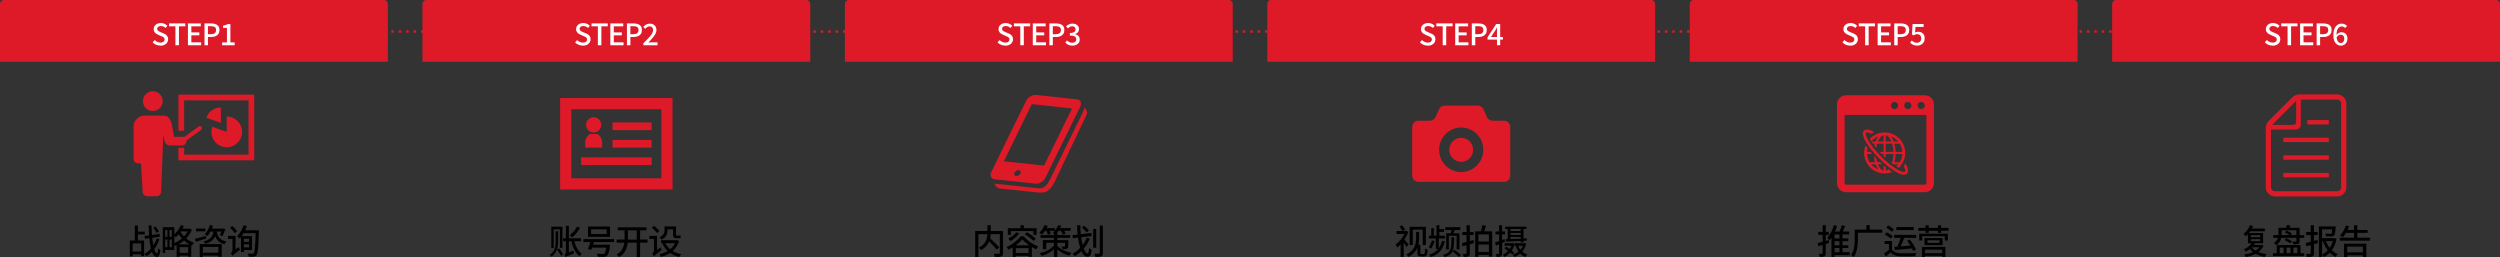 <?xml version="1.0" encoding="UTF-8"?>
<svg id="_レイヤー_2" data-name="レイヤー_2" xmlns="http://www.w3.org/2000/svg" viewBox="0 0 1012.94 104.19">
  <rect x="0" y="0" width="1012.94" height="104.19" fill="#333333" stroke="none"/>
  <defs>
    <style>
      .cls-1 {
        stroke-dasharray: 1 2;
      }

      .cls-1, .cls-2 {
        fill: none;
        stroke: #de1a28;
        stroke-miterlimit: 10;
        stroke-width: .95px;
      }

      .cls-3 {
        fill: #de1a28;
      }

      .cls-4 {
        fill: #fff;
      }
    </style>
  </defs>
  <g id="_レイヤー_1-2" data-name="レイヤー_1">
    <g>
      <g>
        <line class="cls-2" x1="126.08" y1="12.78" x2="126.58" y2="12.78"/>
        <line class="cls-1" x1="128.57" y1="12.78" x2="906.95" y2="12.78"/>
        <line class="cls-2" x1="907.95" y1="12.78" x2="908.45" y2="12.78"/>
      </g>
      <path class="cls-3" d="M1.57,0h154.01c.87,0,1.57.7,1.57,1.57v23.43H0V1.57C0,.7.7,0,1.57,0Z"/>
      <path class="cls-3" d="M172.73,0h154.01c.87,0,1.57.7,1.57,1.57v23.43h-157.14V1.57c0-.87.7-1.57,1.57-1.57Z"/>
      <path class="cls-3" d="M343.89,0h154.01c.87,0,1.57.7,1.57,1.57v23.43h-157.14V1.57c0-.87.7-1.57,1.57-1.57Z"/>
      <path class="cls-3" d="M515.04,0h154.01c.87,0,1.57.7,1.57,1.57v23.43h-157.14V1.57c0-.87.7-1.57,1.57-1.57Z"/>
      <path class="cls-3" d="M686.2,0h154.01c.87,0,1.57.7,1.57,1.57v23.43h-157.14V1.57c0-.87.7-1.57,1.57-1.57Z"/>
      <path class="cls-3" d="M857.36,0h154.01c.87,0,1.57.7,1.57,1.57v23.43h-157.14V1.57c0-.87.7-1.57,1.57-1.57Z"/>
      <g>
        <path d="M226.14,97.72c0,2.07-.31,4.72-2.73,6.29-.14-.22-.45-.59-.69-.77,2.23-1.32,2.41-3.77,2.41-5.52v-4.02h1.01v4.02ZM224.35,100.49h-.99v-8.63h4.52v8.57h-1.02v-7.52h-2.51v7.58ZM226.45,100.63c.62.74,1.39,1.74,1.74,2.37l-.84.67c-.32-.66-1.05-1.71-1.69-2.47l.8-.57ZM232.7,97.73c.55,2.16,1.57,4.08,3.01,5.07-.28.21-.69.69-.87,1.01-1.67-1.23-2.73-3.49-3.33-6.08h-1.01v4.48l1.89-.67c0,.36.06.88.11,1.16-2.66,1.06-3.1,1.26-3.35,1.47-.08-.29-.31-.8-.5-1.04.27-.14.64-.41.64-.98v-4.43h-1.11v-1.19h1.11v-5.01h1.2v5.01h4.92v1.19h-2.72ZM235.01,92.21c-.76,1.54-2.02,3.05-3.21,4.01-.2-.24-.66-.74-.94-.95,1.16-.83,2.28-2.1,2.94-3.43l1.2.38Z"/>
        <path d="M240.67,98.1c-.11.35-.22.7-.35,1.05h6.88s-.03.39-.07.57c-.32,2.37-.66,3.46-1.18,3.92-.36.32-.76.42-1.33.45-.49.03-1.41.01-2.38-.03-.01-.38-.2-.9-.46-1.25.97.08,1.99.1,2.38.1.32,0,.5-.01.69-.13.32-.25.59-.99.81-2.45h-5.76c-.11.31-.22.6-.32.85l-1.42-.21c.34-.76.73-1.86,1.06-2.89h-2.86v-1.18h12.48v1.18h-8.18ZM247.17,95.98h-8.94v-4.2h8.94v4.2ZM245.83,92.93h-6.32v1.92h6.32v-1.92Z"/>
        <path d="M262.35,98.32h-3v5.8h-1.36v-5.8h-3.67c-.21,2.14-.95,4.27-3.45,5.84-.22-.29-.73-.76-1.05-.97,2.2-1.34,2.93-3.11,3.15-4.88h-3.14v-1.25h3.24v-3.73h-2.76v-1.23h11.6v1.23h-2.56v3.73h3v1.25ZM257.99,97.07v-3.73h-3.59v3.73h3.59Z"/>
        <path d="M267.62,100.18c.11.34.32.83.48,1.08-2.51,1.98-2.91,2.31-3.14,2.61-.13-.31-.45-.85-.69-1.09.28-.21.7-.67.7-1.3v-4.66h-1.82v-1.25h3.07v5.7l1.4-1.08ZM266.28,94.47c-.42-.6-1.37-1.54-2.13-2.2l.84-.8c.76.62,1.72,1.51,2.17,2.09l-.88.91ZM275.15,97.63c-.53,1.72-1.43,3.05-2.56,4.06.98.6,2.12,1.04,3.4,1.29-.28.27-.63.8-.8,1.16-1.41-.35-2.63-.9-3.67-1.64-1.12.74-2.4,1.25-3.77,1.6-.1-.35-.38-.85-.62-1.13,1.22-.25,2.38-.66,3.38-1.27-.88-.83-1.6-1.85-2.14-3.03l.36-.13h-.84v-1.22h6.23l.21-.04.81.35ZM270.47,93.29c0,1.34-.42,2.87-2.42,3.8-.15-.25-.6-.77-.85-.95,1.79-.8,2.07-1.89,2.07-2.89v-1.51h4.65v3.15c0,.39.03.53.24.53h.85c.2,0,.52-.03.69-.08.03.34.07.8.11,1.09-.18.07-.49.08-.78.08h-.98c-1.12,0-1.36-.46-1.36-1.67v-1.91h-2.21v.35ZM269.57,98.54c.48.94,1.15,1.75,1.99,2.44.8-.66,1.46-1.46,1.93-2.44h-3.92Z"/>
      </g>
      <g>
        <path d="M58.4,97.47v6.32h-1.2v-.73h-3.46v.8h-1.15v-6.39h2.03v-6.09h1.25v2.45h2.79v1.15h-2.79v2.49h2.54ZM57.2,101.88v-3.25h-3.46v3.25h3.46ZM64.57,97c-.46,1.39-1.19,2.77-2.09,3.98.31,1.01.66,1.61,1.08,1.64.27,0,.45-.7.53-2,.22.25.73.59.94.71-.32,2.23-.9,2.8-1.46,2.79-.87-.04-1.53-.78-2.02-2.06-.67.71-1.42,1.32-2.2,1.78-.21-.31-.6-.69-.95-.92,1.02-.49,1.95-1.25,2.75-2.17-.29-1.16-.5-2.61-.66-4.23l-1.76.25-.18-1.13,1.86-.27c-.1-1.26-.17-2.59-.21-4.02h1.2c.03,1.34.1,2.65.17,3.87l3.05-.45.17,1.12-3.12.45c.13,1.18.28,2.24.45,3.15.62-.95,1.13-1.98,1.47-3.03l.98.55ZM63.46,94.34c-.27-.56-.87-1.44-1.37-2.07l.9-.49c.52.62,1.15,1.44,1.41,1.98l-.94.59Z"/>
        <path d="M77.72,93.04c-.52,1.37-1.32,2.56-2.28,3.57.9.74,1.98,1.39,3.18,1.79-.27.24-.66.76-.84,1.09l-.29-.13v4.66h-1.26v-.43h-3.43v.45h-1.23v-4.64c-.17.08-.35.17-.52.24-.1-.18-.25-.41-.41-.6v2.23h-3.71v1.21h-.98v-10.42h4.69v2.83c1.09-.92,2.06-2.27,2.62-3.68l1.22.35c-.15.38-.34.76-.53,1.12h2.72l.22-.06.84.42ZM66.93,93.19v2.77h.91v-2.77h-.91ZM66.93,100.16h.91v-3.1h-.91v3.1ZM69.61,93.19h-.94v2.77h.94v-2.77ZM69.61,100.16v-3.1h-.94v3.1h.94ZM70.64,98.49c1.08-.45,2.14-1.09,3.08-1.89-.5-.56-.94-1.15-1.29-1.71-.38.46-.8.87-1.2,1.22-.13-.15-.36-.38-.59-.59v2.97ZM76.72,98.99c-.78-.43-1.51-.97-2.14-1.54-.69.59-1.43,1.11-2.2,1.54h4.34ZM76.23,102.45v-2.31h-3.43v2.31h3.43ZM73.28,93.77l-.13.18c.35.6.83,1.25,1.4,1.83.59-.62,1.09-1.29,1.47-2.02h-2.75Z"/>
        <path d="M83.56,96.61c-1.44.48-2.97.99-4.17,1.37l-.45-1.2c1.11-.27,2.82-.73,4.48-1.18l.14,1.01ZM83.21,93.74h-3.8v-1.15h3.8v1.15ZM80.9,98.88h8.94v5.18h-1.34v-.49h-6.3v.55h-1.29v-5.24ZM82.19,100.04v2.37h6.3v-2.37h-6.3ZM87.76,93.81c.45,2.21,1.51,3.57,3.95,4.02-.25.25-.59.77-.71,1.13-2.03-.5-3.15-1.57-3.8-3.25-.59,1.39-1.72,2.41-4.01,3.05-.13-.29-.42-.73-.67-.95,2.87-.71,3.63-2.06,3.94-4.01h-1.15c-.39.71-.83,1.34-1.27,1.83-.25-.2-.81-.55-1.12-.69.95-.9,1.72-2.3,2.12-3.77l1.26.27c-.13.41-.27.8-.42,1.19h4.31l.21-.04.9.25c-.32.98-.76,2.12-1.13,2.82l-1.06-.32c.2-.41.41-.97.6-1.54h-1.93Z"/>
        <path d="M96.76,100.09c.1.35.31.85.45,1.09-2.44,1.88-2.83,2.21-3.05,2.51-.11-.31-.43-.85-.66-1.11.28-.2.69-.63.69-1.27v-4.5h-1.82v-1.25h3.08v5.49l1.32-.97ZM95.12,94.48c-.38-.6-1.23-1.54-1.9-2.21l.88-.73c.69.63,1.57,1.5,1.98,2.09l-.95.85ZM104.89,93.29s0,.46-.01.64c-.2,6.47-.38,8.71-.92,9.4-.32.46-.66.6-1.16.67-.46.06-1.23.04-1.99.01-.03-.36-.2-.9-.41-1.26.81.07,1.51.07,1.85.07.25,0,.41-.06.56-.24.41-.48.62-2.62.78-8.12h-4.88c-.25.43-.52.85-.78,1.22h4.16v5.62h-3.26v.81h-1.18v-6.08c-.17.22-.34.41-.49.59-.25-.24-.8-.67-1.12-.87,1.13-1.06,2.12-2.79,2.68-4.5l1.33.34c-.2.59-.43,1.15-.71,1.7h5.56ZM98.82,96.74v1.25h2.12v-1.25h-2.12ZM100.93,100.25v-1.25h-2.12v1.25h2.12Z"/>
      </g>
      <g>
        <path d="M569.91,100.06c-.25-.43-.73-1.11-1.16-1.7v5.74h-1.25v-5.07c-.46.5-.97.94-1.44,1.29-.1-.36-.36-1.05-.55-1.32,1.36-.91,2.72-2.52,3.52-4.22h-3.18v-1.18h2.4c-.25-.5-.76-1.25-1.21-1.75l.99-.57c.52.52,1.05,1.23,1.3,1.74l-.95.59h1.26l.25-.06.69.46c-.36,1.08-.91,2.12-1.54,3.07.53.57,1.44,1.64,1.69,1.93l-.83,1.04ZM576.86,102.94c.42,0,.5-.39.55-2.3.31.24.73.41,1.04.49-.14,2.17-.31,2.77-1.6,2.77h-1.13c-1.02,0-1.43-.29-1.43-1.32v-2.21c-.62,1.4-1.71,2.73-3.6,3.74-.15-.27-.59-.77-.84-.97,3.52-1.82,3.91-4.51,3.91-6.67v-2.51h1.25v2.54c0,.8-.07,1.71-.31,2.62h.8v3.32c0,.38.11.49.45.49h.92ZM572.42,99.27h-1.26v-7.37h6.57v7.37h-1.3v-6.23h-4.01v6.23Z"/>
        <path d="M581.24,97.65c-.31,1.13-.83,2.34-1.4,3.1-.21-.17-.67-.46-.94-.6.56-.7.99-1.72,1.26-2.73l1.08.24ZM585.4,97.82c-.77,3.32-2.48,5.25-5.72,6.35-.11-.32-.39-.76-.66-1.01,1.65-.48,2.87-1.23,3.74-2.31h-1.01v-4.22h-2.8v-1.15h.97v-3.01h1.04v3.01h1.09v-4.24h1.15v1.64h1.92v1.06h-1.92v1.54h2.24v1.15h-2.49v3.98c.6-.83,1.04-1.82,1.32-3.03l1.13.24ZM589.17,96.14c-.03,5.08-.27,7.02-3.89,8.04-.1-.28-.39-.71-.6-.92,3.29-.87,3.4-2.38,3.42-7.12h1.08ZM587.7,94.54c.17-.41.35-.91.49-1.36h-2.58v-1.13h6.07v1.13h-2.27c-.18.46-.36.95-.52,1.36h2.44v6.5h-1.15v-5.52h-3.14v5.56h-1.09v-6.54h1.75ZM589.24,101.16c.9.64,2.1,1.57,2.69,2.17l-.77.81c-.56-.62-1.72-1.58-2.65-2.27l.73-.71Z"/>
        <path d="M597.2,98.49c-.56.17-1.11.32-1.65.48v3.66c0,.67-.14,1.02-.55,1.23s-.99.25-1.95.24c-.04-.32-.21-.87-.38-1.22.56.01,1.12.01,1.29,0,.18,0,.25-.06.25-.25v-3.26c-.56.14-1.09.29-1.6.43l-.29-1.33c.53-.13,1.19-.28,1.89-.46v-2.76h-1.71v-1.26h1.71v-2.73h1.33v2.73h1.51v1.26h-1.51v2.4l1.48-.39.17,1.25ZM604.61,93.73v10.23h-1.34v-.63h-4.26v.73h-1.3v-10.32h2.33c.22-.77.45-1.72.55-2.45l1.53.17c-.24.77-.5,1.6-.74,2.28h3.25ZM599.01,94.96v2.91h4.26v-2.91h-4.26ZM603.27,102.09v-3h-4.26v3h4.26Z"/>
        <path d="M608.62,98.43v4.22c0,.63-.13.99-.49,1.18-.36.22-.9.27-1.74.27-.01-.32-.17-.87-.34-1.22.5.03.99.01,1.13.01.17-.01.22-.06.22-.24v-3.68l-1.29.55-.36-1.29c.46-.14,1.02-.32,1.65-.53v-2.72h-1.47v-1.2h1.47v-2.52h1.2v2.52h1.19v1.2h-1.19v2.28l.99-.34.2.99-1.19.52ZM612.83,103.15c-.24-.24-.56-.52-.94-.81-.67.76-1.47,1.36-2.3,1.76-.14-.27-.45-.7-.66-.91.74-.34,1.47-.85,2.09-1.53-.49-.38-.99-.73-1.46-1.04l.7-.69c.43.28.91.62,1.4.94.28-.39.53-.84.71-1.3h-2.75v-1.04h3.32l.11-.03.7.27c-.28,1.04-.71,1.96-1.26,2.75.42.32.78.62,1.05.87l-.73.76ZM610.86,92.79h-1.02v-.95h8.63v.95h-1.16v3.85l1.32-.06-.03.92-1.29.07v.62h-1.16v-.56c-2.23.13-4.38.22-5.98.29l-.14-1.01.84-.03v-4.1ZM616.15,92.79h-4.12v.81h4.12v-.81ZM616.15,94.37h-4.12v.83h4.12v-.83ZM612.03,96.85c1.23-.04,2.68-.1,4.12-.15v-.71h-4.12v.87ZM618.41,98.74c-.34,1.27-.91,2.35-1.67,3.21.59.52,1.27.91,2.09,1.18-.25.22-.6.69-.77,1.01-.83-.32-1.53-.8-2.12-1.4-.71.6-1.51,1.06-2.37,1.39-.13-.27-.39-.71-.6-.92.81-.28,1.61-.7,2.3-1.26-.48-.69-.85-1.48-1.15-2.37h-.34v-1.04h3.8l.18-.04.64.25ZM615.12,99.57c.22.59.55,1.13.92,1.64.42-.49.78-1.04,1.04-1.64h-1.96Z"/>
      </g>
      <g>
        <path d="M406.39,102.51c0,.77-.18,1.16-.7,1.37-.52.22-1.39.24-2.62.24-.06-.36-.27-.97-.45-1.32.91.04,1.86.04,2.13.03.27-.01.35-.08.35-.34v-7.63h-3.7c-.03.55-.1,1.12-.22,1.72,1.29,1.16,2.9,2.7,3.71,3.7l-1.06.85c-.64-.85-1.89-2.17-3.05-3.29-.55,1.27-1.53,2.51-3.25,3.52-.17-.28-.62-.74-.92-.98,2.91-1.54,3.39-3.73,3.46-5.52h-3.64v9.27h-1.3v-10.53h4.96v-2.35h1.34v2.35h4.97v8.91Z"/>
        <path d="M414.8,95.74c1.47,1.81,3.75,3.35,5.88,4.12-.31.34-.6.81-.81,1.19-.57-.27-1.19-.59-1.79-.95v3.96h-1.32v-.39h-5.17v.43h-1.26v-3.87c-.56.34-1.16.66-1.75.94-.15-.31-.48-.81-.74-1.09,2.33-.98,4.58-2.8,5.65-4.34h1.32ZM409.61,95.17h-1.27v-2.72h5.14v-1.2h1.33v1.2h5.21v2.72h-1.32v-1.54h-9.09v1.54ZM413.01,94.55c-.9,1.22-2.3,2.4-3.57,3.14-.18-.28-.64-.8-.91-1.04,1.22-.59,2.49-1.54,3.24-2.52l1.25.42ZM416.99,99.4c-1.11-.77-2.12-1.62-2.79-2.44-.6.78-1.53,1.65-2.62,2.44h5.41ZM416.76,102.52v-1.98h-5.17v1.98h5.17ZM416.13,94.12c1.22.73,2.8,1.82,3.57,2.61l-.97.88c-.73-.78-2.27-1.95-3.53-2.73l.92-.76Z"/>
        <path d="M428.41,99.67c1.13,1.15,3.28,2.33,5.73,2.8-.27.28-.64.81-.83,1.15-1.99-.5-3.73-1.54-4.9-2.58v3.05h-1.39v-3.1c-1.33,1.23-3.12,2.19-4.96,2.69-.17-.32-.55-.83-.81-1.09,2.3-.5,4.55-1.65,5.77-3.1v-1.11h-3.11v2.58h-1.37v-3.68h4.48v-.91h-5.42v-1.13h5.42v-.67c-.17-.1-.34-.21-.45-.28.27-.22.53-.48.8-.77h-2.16c.25.42.46.84.57,1.16l-1.16.42c-.13-.41-.41-1.06-.71-1.58h-.49c-.41.57-.83,1.12-1.25,1.53-.24-.22-.77-.56-1.08-.73.88-.77,1.69-1.95,2.16-3.12l1.25.32c-.13.31-.27.6-.42.9h3.33v1.04c.55-.66,1.02-1.44,1.29-2.26l1.27.29c-.1.32-.24.62-.39.92h4.22v1.11h-2.61c.24.41.48.83.59,1.15l-1.16.38c-.14-.41-.45-1.01-.77-1.53h-.91c-.21.32-.43.62-.67.9h.14v.83h5.2v1.13h-5.2v.91h4.44v2.46c0,.59-.13.85-.53,1.02-.43.17-1.02.18-1.79.18-.08-.34-.29-.74-.45-1.04.52.03,1.08.03,1.22.01.17,0,.22-.04.22-.18v-1.36h-3.11v1.27Z"/>
        <path d="M438.08,96.11c.14,1.18.36,2.23.62,3.15.66-.88,1.22-1.86,1.65-2.93l1.22.38c-.63,1.47-1.44,2.83-2.44,3.98.48,1.27,1.04,2.04,1.55,2.04.32,0,.48-.63.56-2.26.28.29.76.57,1.08.7-.21,2.25-.66,2.86-1.74,2.86-.98,0-1.78-.87-2.44-2.28-.81.8-1.71,1.48-2.66,2.06-.17-.27-.63-.77-.9-1.02,1.13-.6,2.17-1.39,3.08-2.34-.39-1.19-.69-2.63-.9-4.19l-2.07.24-.14-1.23,2.07-.24c-.13-1.22-.2-2.49-.21-3.77h1.33c-.01,1.26.06,2.47.17,3.61l4.27-.48.13,1.23-4.24.48ZM440.28,94.15c-.39-.55-1.25-1.4-1.96-1.98l.88-.7c.71.55,1.58,1.33,2,1.88l-.92.8ZM444.18,100.38h-1.25v-7.63h1.25v7.63ZM446.85,91.39v11.12c0,.77-.17,1.13-.63,1.34-.48.21-1.22.25-2.41.25-.06-.35-.27-.92-.43-1.29.83.03,1.64.03,1.86.01.25,0,.35-.07.35-.32v-11.12h1.26Z"/>
      </g>
      <g>
        <path d="M917.16,99.58c-.49,1.02-1.22,1.86-2.11,2.52.99.42,2.14.73,3.35.9-.27.27-.62.78-.8,1.12-1.34-.25-2.59-.7-3.67-1.3-1.21.64-2.61,1.06-4.05,1.33-.11-.29-.38-.77-.59-1.02,1.26-.2,2.49-.53,3.57-1.02-.48-.38-.9-.78-1.26-1.22-.5.41-1.04.76-1.57,1.04-.18-.24-.64-.69-.91-.88,1.25-.57,2.45-1.46,3.19-2.49h-1.5v-3.64c-.27.31-.55.57-.83.83-.21-.24-.69-.73-.99-.92,1.11-.85,2.09-2.19,2.63-3.6l1.26.36c-.14.34-.31.67-.48,1.01h5.25v1.11h-5.93c-.17.25-.34.49-.52.73h5.76v4.13h-3.26c-.14.24-.31.48-.48.7h2.9l.21-.06.81.39ZM912.01,96.07h3.74v-.78h-3.74v.78ZM912.01,97.69h3.74v-.8h-3.74v.8ZM912.36,100.23c.39.48.92.91,1.55,1.29.59-.38,1.11-.81,1.5-1.33h-3.03l-.03.04Z"/>
        <path d="M932.1,102.58h1.48v1.13h-12.63v-1.13h1.53v-3.29h9.62v3.29ZM933.6,95.25v1.13h-1.85v1.32c0,.59-.13.91-.56,1.08-.43.2-1.08.2-2.03.2-.06-.31-.22-.78-.39-1.08.62.01,1.26.01,1.43,0,.2,0,.25-.06.25-.21v-1.3h-6.16c-.24,1.11-.8,2.2-2.03,2.97-.18-.25-.67-.73-.94-.9.92-.6,1.41-1.33,1.64-2.07h-1.93v-1.13h2.14c.01-.2.01-.38.01-.55v-2.42h3.04c.17-.38.35-.84.43-1.16l1.41.25c-.15.32-.29.63-.43.91h4.12v2.97h1.85ZM923.7,102.58h1.57v-2.25h-1.57v2.25ZM930.45,95.25v-1.95h-6v1.43c0,.15,0,.34-.01.52h3.24c-.49-.36-1.25-.81-1.89-1.08l.63-.74c.76.28,1.71.8,2.19,1.22l-.46.6h2.31ZM926.29,96.47c.77.32,1.79.88,2.3,1.29l-.66.84c-.49-.42-1.48-1.02-2.28-1.37l.64-.76ZM926.46,100.32v2.25h1.58v-2.25h-1.58ZM929.23,100.32v2.25h1.6v-2.25h-1.6Z"/>
        <path d="M939.18,98.47l-1.6.45v3.66c0,.73-.17,1.09-.62,1.29-.45.21-1.13.24-2.26.24-.06-.34-.21-.9-.41-1.25.73.03,1.44.03,1.64.01.24,0,.31-.07.31-.31v-3.25c-.63.18-1.22.34-1.75.48l-.31-1.33c.57-.14,1.29-.32,2.06-.5v-2.72h-1.86v-1.26h1.86v-2.72h1.33v2.72h1.47v1.26h-1.47v2.35c.48-.13.97-.24,1.43-.38l.17,1.26ZM946.72,96.74c-.32,1.75-.95,3.33-1.91,4.66.7.66,1.5,1.2,2.38,1.57-.31.25-.69.76-.9,1.12-.87-.43-1.64-.99-2.33-1.68-.67.69-1.43,1.27-2.31,1.74-.18-.29-.5-.66-.8-.91v.84h-1.29v-12.34h6.77s-.01.34-.03.5c-.07,1.96-.21,2.79-.52,3.11-.28.31-.64.39-1.12.43-.46.03-1.32.01-2.21-.03-.01-.32-.17-.78-.35-1.08.87.07,1.72.08,2,.08s.43-.01.56-.13c.15-.15.22-.63.29-1.7h-4.1v3.57h4.79l.24-.04.83.27ZM940.86,103.13c.88-.43,1.64-1.01,2.27-1.67-.84-1.09-1.5-2.37-1.99-3.77h-.28v5.44ZM942.39,97.69c.38.99.91,1.92,1.56,2.75.57-.83.98-1.75,1.26-2.75h-2.82Z"/>
        <path d="M960.28,96.29v1.22h-12.23v-1.22h5.74v-1.93h-3.25c-.41.67-.83,1.26-1.25,1.74-.28-.18-.87-.53-1.19-.7,1.01-.95,1.89-2.52,2.4-4.05l1.3.31c-.18.5-.39,1.02-.62,1.51h2.61v-1.9h1.37v1.9h4.15v1.19h-4.15v1.93h5.11ZM949.72,98.73h9.05v5.44h-1.36v-.71h-6.37v.74h-1.32v-5.46ZM951.04,99.93v2.31h6.37v-2.31h-6.37Z"/>
      </g>
      <g>
        <path d="M741.1,98.46c-.45.14-.91.28-1.36.42v3.7c0,.69-.14,1.05-.53,1.26-.41.21-1.01.25-1.93.25-.04-.34-.21-.9-.38-1.26.59.01,1.16.01,1.34.01s.25-.07.25-.27v-3.32l-1.75.5-.28-1.27c.56-.13,1.26-.31,2.03-.52v-2.8h-1.78v-1.2h1.78v-2.7h1.25v2.7h1.22v1.2h-1.22v2.47l1.21-.34.15,1.16ZM749.47,103.38h-6.14v.7h-1.26v-7.73c-.27.38-.55.73-.84,1.05-.17-.27-.6-.85-.85-1.12,1.18-1.2,2.13-3.08,2.68-5.06l1.25.32c-.22.77-.5,1.54-.84,2.28h1.88c.35-.8.7-1.79.9-2.55l1.37.29c-.31.76-.64,1.55-.98,2.26h2.59v1.16h-2.69v1.62h2.35v1.12h-2.35v1.65h2.35v1.11h-2.35v1.71h2.94v1.18ZM745.3,94.99h-1.98v1.62h1.98v-1.62ZM745.3,97.73h-1.98v1.65h1.98v-1.65ZM743.33,102.2h1.98v-1.71h-1.98v1.71Z"/>
        <path d="M762.63,94.31h-9.85v2.52c0,2.14-.22,5.31-1.7,7.34-.22-.25-.76-.71-1.05-.87,1.32-1.86,1.44-4.52,1.44-6.49v-3.77h4.75v-1.81h1.34v1.81h5.06v1.26Z"/>
        <path d="M766.61,101.14c.64.97,1.78,1.41,3.33,1.47,1.57.06,4.73.03,6.49-.1-.15.29-.35.9-.42,1.29-1.6.08-4.47.11-6.07.06-1.78-.08-3.01-.55-3.89-1.62-.62.57-1.27,1.13-1.99,1.74l-.66-1.3c.6-.39,1.3-.91,1.95-1.43v-2.4h-1.72v-1.2h2.98v3.5ZM766.01,96.67c-.48-.53-1.48-1.23-2.34-1.67l.85-.85c.84.41,1.88,1.06,2.38,1.6l-.9.92ZM766.43,93.92c-.43-.53-1.4-1.26-2.21-1.74l.87-.8c.81.42,1.79,1.11,2.28,1.65l-.94.88ZM768.78,99.9c.45-.99.95-2.38,1.29-3.53h-2.61v-1.2h8.91v1.2h-4.79c-.46,1.13-.99,2.42-1.5,3.45,1.23-.1,2.62-.21,3.99-.32-.42-.67-.9-1.37-1.37-1.96l1.05-.52c1.04,1.26,2.13,2.93,2.56,4.09l-1.15.59c-.11-.32-.27-.67-.46-1.06-2.52.25-5.13.49-6.96.66l-.2-1.3,1.23-.08ZM775.39,93.21h-7.03v-1.22h7.03v1.22Z"/>
        <path d="M789.51,92.33v1.18h-3.01v.84h-1.29v-.84h-3.73v.84h-1.29v-.84h-2.91v-1.18h2.91v-1.06h1.29v1.06h3.73v-1.06h1.29v1.06h3.01ZM777.63,94.69h11.6v2.77h-1.25v-1.75h-9.16v1.75h-1.19v-2.77ZM778.72,100.04h9.52v4.06h-1.3v-.45h-6.99v.48h-1.23v-4.09ZM787.1,96.46v2.86h-7.34v-2.86h7.34ZM779.95,101.16v1.43h6.99v-1.43h-6.99ZM785.82,97.35h-4.85v1.06h4.85v-1.06Z"/>
      </g>
      <g>
        <path class="cls-4" d="M236.15,18.49c-.61,0-1.18-.12-1.72-.35s-1.01-.55-1.42-.96l.82-.96c.32.31.69.56,1.1.76.41.19.83.29,1.27.29.53,0,.93-.12,1.22-.35.28-.23.43-.53.43-.9,0-.27-.06-.49-.18-.65s-.29-.3-.5-.41c-.21-.11-.45-.23-.73-.35l-1.22-.53c-.29-.12-.57-.28-.85-.47-.28-.2-.5-.44-.68-.74-.18-.3-.27-.67-.27-1.1,0-.46.12-.88.37-1.25.25-.37.59-.66,1.03-.87.44-.21.94-.32,1.5-.32.52,0,1.01.1,1.48.3.46.2.86.47,1.19.82l-.71.89c-.28-.25-.58-.44-.89-.58-.32-.14-.67-.21-1.06-.21-.46,0-.82.1-1.08.31-.26.2-.4.48-.4.82,0,.26.07.47.2.63s.31.3.53.41c.22.11.45.21.68.31l1.21.52c.35.14.66.32.94.53.27.21.48.46.64.76.15.3.23.66.23,1.1,0,.47-.12.9-.37,1.29-.25.39-.6.7-1.07.94-.46.24-1.02.35-1.67.35Z"/>
        <path class="cls-4" d="M242.24,18.33v-7.67h-2.58v-1.18h6.59v1.18h-2.59v7.67h-1.42Z"/>
        <path class="cls-4" d="M247.3,18.33v-8.84h5.22v1.18h-3.83v2.46h3.24v1.18h-3.24v2.84h3.96v1.19h-5.35Z"/>
        <path class="cls-4" d="M254.02,18.33v-8.84h2.68c.66,0,1.25.09,1.75.26.5.17.9.45,1.19.84.29.39.44.92.44,1.59s-.14,1.17-.43,1.58c-.29.41-.68.72-1.18.92-.5.2-1.07.31-1.72.31h-1.33v3.35h-1.39ZM255.41,13.85h1.21c.7,0,1.22-.14,1.56-.41.34-.27.52-.7.52-1.27s-.18-1-.54-1.22c-.36-.22-.89-.34-1.6-.34h-1.15v3.24Z"/>
        <path class="cls-4" d="M260.68,18.33v-.8c.82-.81,1.53-1.53,2.12-2.15s1.04-1.2,1.35-1.7c.31-.51.47-.99.47-1.43,0-.32-.05-.6-.16-.83-.11-.23-.27-.41-.49-.54-.22-.13-.5-.19-.83-.19s-.66.1-.95.29c-.29.2-.55.43-.79.69l-.78-.77c.38-.42.77-.74,1.19-.97.42-.23.92-.35,1.51-.35.54,0,1,.11,1.4.32.4.22.71.52.93.91.22.39.33.84.33,1.36s-.15,1.05-.44,1.58-.69,1.09-1.18,1.67c-.5.58-1.05,1.18-1.67,1.82.23-.02.48-.05.74-.07.26-.02.5-.03.71-.03h2.26v1.19h-5.71Z"/>
      </g>
      <g>
        <path class="cls-4" d="M64.99,18.49c-.61,0-1.18-.12-1.72-.35s-1.01-.55-1.42-.96l.82-.96c.32.31.69.56,1.1.76.41.19.83.29,1.27.29.53,0,.93-.12,1.22-.35.28-.23.43-.53.43-.9,0-.27-.06-.49-.18-.65s-.29-.3-.5-.41c-.21-.11-.45-.23-.73-.35l-1.22-.53c-.29-.12-.57-.28-.85-.47-.28-.2-.5-.44-.68-.74-.18-.3-.27-.67-.27-1.1,0-.46.12-.88.37-1.25.25-.37.59-.66,1.03-.87.44-.21.94-.32,1.5-.32.52,0,1.01.1,1.48.3.46.2.86.47,1.19.82l-.71.89c-.28-.25-.58-.44-.89-.58-.32-.14-.67-.21-1.06-.21-.46,0-.82.1-1.08.31-.26.2-.4.48-.4.82,0,.26.07.47.2.63s.31.3.53.41c.22.11.45.21.68.31l1.21.52c.35.14.66.32.94.53.27.21.48.46.64.76.15.3.23.66.23,1.1,0,.47-.12.9-.37,1.29-.25.39-.6.7-1.07.94-.46.24-1.02.35-1.67.35Z"/>
        <path class="cls-4" d="M71.08,18.33v-7.67h-2.58v-1.18h6.59v1.18h-2.59v7.67h-1.42Z"/>
        <path class="cls-4" d="M76.14,18.33v-8.84h5.22v1.18h-3.83v2.46h3.24v1.18h-3.24v2.84h3.96v1.19h-5.35Z"/>
        <path class="cls-4" d="M82.86,18.33v-8.84h2.68c.66,0,1.25.09,1.75.26.5.17.9.45,1.19.84.29.39.44.92.44,1.59s-.14,1.17-.43,1.58c-.29.41-.68.72-1.18.92-.5.2-1.07.31-1.72.31h-1.33v3.35h-1.39ZM84.25,13.85h1.21c.7,0,1.22-.14,1.56-.41.34-.27.52-.7.52-1.27s-.18-1-.54-1.22c-.36-.22-.89-.34-1.6-.34h-1.15v3.24Z"/>
        <path class="cls-4" d="M90.01,18.33v-1.14h1.94v-5.9h-1.58v-.88c.42-.08.78-.17,1.09-.28s.59-.24.85-.39h1.04v7.45h1.72v1.14h-5.05Z"/>
      </g>
      <g>
        <path class="cls-4" d="M578.47,18.49c-.61,0-1.18-.12-1.72-.35s-1.01-.55-1.42-.96l.82-.96c.32.31.69.56,1.1.76.41.19.83.29,1.27.29.53,0,.93-.12,1.22-.35.28-.23.43-.53.43-.9,0-.27-.06-.49-.18-.65s-.29-.3-.5-.41c-.21-.11-.45-.23-.73-.35l-1.22-.53c-.29-.12-.57-.28-.85-.47-.28-.2-.5-.44-.68-.74-.18-.3-.27-.67-.27-1.1,0-.46.12-.88.37-1.25.25-.37.59-.66,1.03-.87.44-.21.94-.32,1.5-.32.52,0,1.01.1,1.48.3.46.2.86.47,1.19.82l-.71.89c-.28-.25-.58-.44-.89-.58-.32-.14-.67-.21-1.06-.21-.46,0-.82.1-1.08.31-.26.2-.4.48-.4.82,0,.26.07.47.2.63s.31.3.53.41c.22.11.45.21.68.31l1.21.52c.35.14.66.32.94.53.27.21.48.46.64.76.15.3.23.66.23,1.1,0,.47-.12.9-.37,1.29-.25.39-.6.7-1.07.94-.46.24-1.02.35-1.67.35Z"/>
        <path class="cls-4" d="M584.55,18.33v-7.67h-2.58v-1.18h6.59v1.18h-2.59v7.67h-1.42Z"/>
        <path class="cls-4" d="M589.62,18.33v-8.84h5.22v1.18h-3.83v2.46h3.24v1.18h-3.24v2.84h3.96v1.19h-5.35Z"/>
        <path class="cls-4" d="M596.34,18.33v-8.84h2.68c.66,0,1.25.09,1.75.26.5.17.9.45,1.19.84.29.39.44.92.44,1.59s-.14,1.17-.43,1.58c-.29.41-.68.72-1.18.92-.5.2-1.07.31-1.72.31h-1.33v3.35h-1.39ZM597.73,13.85h1.21c.7,0,1.22-.14,1.56-.41.34-.27.52-.7.52-1.27s-.18-1-.54-1.22c-.36-.22-.89-.34-1.6-.34h-1.15v3.24Z"/>
        <path class="cls-4" d="M606.54,18.33v-5.52c0-.24,0-.53.02-.87.02-.34.03-.63.04-.86h-.05c-.11.21-.23.42-.34.63-.12.21-.24.43-.37.65l-1.73,2.62h4.84v1.08h-6.24v-.94l3.52-5.39h1.61v8.59h-1.3Z"/>
      </g>
      <g>
        <path class="cls-4" d="M407.31,18.49c-.61,0-1.18-.12-1.72-.35s-1.01-.55-1.42-.96l.82-.96c.32.31.69.56,1.1.76.41.19.83.29,1.27.29.53,0,.93-.12,1.22-.35.28-.23.43-.53.43-.9,0-.27-.06-.49-.18-.65s-.29-.3-.5-.41c-.21-.11-.45-.23-.73-.35l-1.22-.53c-.29-.12-.57-.28-.85-.47-.28-.2-.5-.44-.68-.74-.18-.3-.27-.67-.27-1.1,0-.46.12-.88.37-1.25.25-.37.59-.66,1.03-.87.44-.21.94-.32,1.5-.32.52,0,1.01.1,1.48.3.46.2.86.47,1.19.82l-.71.89c-.28-.25-.58-.44-.89-.58-.32-.14-.67-.21-1.06-.21-.46,0-.82.1-1.08.31-.26.2-.4.48-.4.82,0,.26.07.47.2.63s.31.3.53.41c.22.11.45.21.68.31l1.21.52c.35.14.66.32.94.53.27.21.48.46.64.76.15.3.23.66.23,1.1,0,.47-.12.9-.37,1.29-.25.39-.6.7-1.07.94-.46.24-1.02.35-1.67.35Z"/>
        <path class="cls-4" d="M413.4,18.33v-7.67h-2.58v-1.18h6.59v1.18h-2.59v7.67h-1.42Z"/>
        <path class="cls-4" d="M418.46,18.33v-8.84h5.22v1.18h-3.83v2.46h3.24v1.18h-3.24v2.84h3.96v1.19h-5.35Z"/>
        <path class="cls-4" d="M425.18,18.33v-8.84h2.68c.66,0,1.25.09,1.75.26.5.17.9.45,1.19.84.29.39.44.92.44,1.59s-.14,1.17-.43,1.58c-.29.41-.68.72-1.18.92-.5.2-1.07.31-1.72.31h-1.33v3.35h-1.39ZM426.57,13.85h1.21c.7,0,1.22-.14,1.56-.41.34-.27.52-.7.52-1.27s-.18-1-.54-1.22c-.36-.22-.89-.34-1.6-.34h-1.15v3.24Z"/>
        <path class="cls-4" d="M434.53,18.49c-.46,0-.87-.06-1.23-.17s-.67-.26-.94-.45c-.27-.19-.51-.39-.71-.61l.67-.89c.26.26.56.48.9.67.34.19.73.29,1.19.29.34,0,.63-.06.88-.17.25-.11.44-.27.58-.48.14-.21.21-.46.21-.74,0-.32-.08-.59-.23-.82-.16-.23-.42-.41-.8-.53-.38-.13-.9-.19-1.57-.19v-1.03c.58,0,1.04-.07,1.37-.2.33-.13.57-.31.72-.53.15-.22.22-.47.22-.74,0-.38-.12-.69-.36-.91-.24-.22-.57-.33-1-.33-.34,0-.65.08-.94.23-.29.16-.57.36-.82.61l-.72-.86c.35-.31.74-.57,1.15-.77s.88-.31,1.38-.31,1,.09,1.4.26c.41.18.73.43.96.76.23.33.35.73.35,1.21,0,.5-.14.91-.41,1.24-.28.33-.65.59-1.11.76v.06c.34.08.64.22.92.41.28.19.49.43.65.73.16.29.24.63.24,1.03,0,.52-.13.96-.4,1.33-.27.37-.63.65-1.07.85s-.94.29-1.48.29Z"/>
      </g>
      <g>
        <path class="cls-4" d="M920.79,18.49c-.61,0-1.18-.12-1.72-.35s-1.01-.55-1.42-.96l.82-.96c.32.31.69.56,1.1.76.41.19.83.29,1.27.29.53,0,.93-.12,1.22-.35.28-.23.43-.53.43-.9,0-.27-.06-.49-.18-.65s-.29-.3-.5-.41c-.21-.11-.45-.23-.73-.35l-1.22-.53c-.29-.12-.57-.28-.85-.47-.28-.2-.5-.44-.68-.74-.18-.3-.27-.67-.27-1.1,0-.46.12-.88.37-1.25.25-.37.59-.66,1.03-.87.44-.21.94-.32,1.5-.32.52,0,1.01.1,1.48.3.46.2.86.47,1.19.82l-.71.89c-.28-.25-.58-.44-.89-.58-.32-.14-.67-.21-1.06-.21-.46,0-.82.1-1.08.31-.26.2-.4.48-.4.82,0,.26.07.47.2.63s.31.3.53.41c.22.11.45.21.68.31l1.21.52c.35.14.66.32.94.53.27.21.48.46.64.76.15.3.23.66.23,1.1,0,.47-.12.9-.37,1.29-.25.39-.6.7-1.07.94-.46.24-1.02.35-1.67.35Z"/>
        <path class="cls-4" d="M926.87,18.33v-7.67h-2.58v-1.18h6.59v1.18h-2.59v7.67h-1.42Z"/>
        <path class="cls-4" d="M931.94,18.33v-8.84h5.22v1.18h-3.83v2.46h3.24v1.18h-3.24v2.84h3.96v1.19h-5.35Z"/>
        <path class="cls-4" d="M938.65,18.33v-8.84h2.68c.66,0,1.25.09,1.75.26.5.17.9.45,1.19.84.29.39.44.92.44,1.59s-.14,1.17-.43,1.58c-.29.41-.68.72-1.18.92-.5.2-1.07.31-1.72.31h-1.33v3.35h-1.39ZM940.05,13.85h1.21c.7,0,1.22-.14,1.56-.41.34-.27.52-.7.52-1.27s-.18-1-.54-1.22c-.36-.22-.89-.34-1.6-.34h-1.15v3.24Z"/>
        <path class="cls-4" d="M948.47,18.49c-.42,0-.82-.09-1.19-.26-.37-.17-.7-.43-.97-.77-.28-.34-.49-.78-.65-1.3-.16-.52-.24-1.14-.24-1.85,0-.85.09-1.57.27-2.17.18-.6.43-1.09.74-1.47.31-.38.67-.66,1.07-.84.4-.18.82-.26,1.26-.26.5,0,.93.09,1.29.28.36.18.67.41.92.67l-.76.84c-.16-.19-.36-.35-.61-.47s-.51-.18-.78-.18c-.38,0-.74.11-1.06.34-.32.22-.58.6-.77,1.12-.19.52-.29,1.24-.29,2.14,0,.71.07,1.3.22,1.76.14.46.35.8.61,1.03.26.22.57.34.92.34.26,0,.49-.07.7-.21s.37-.34.5-.6c.12-.26.19-.57.19-.93s-.06-.65-.17-.89c-.12-.24-.28-.43-.5-.56-.22-.13-.48-.19-.79-.19-.26,0-.53.08-.83.25-.3.17-.58.46-.85.88l-.06-1.01c.18-.23.38-.43.6-.6.22-.17.46-.3.7-.39.24-.09.47-.14.69-.14.5,0,.93.1,1.31.29.38.2.67.49.88.88.21.39.31.88.31,1.48s-.12,1.06-.37,1.48-.56.74-.96.98-.83.35-1.31.35Z"/>
      </g>
      <g>
        <path class="cls-4" d="M749.63,18.49c-.61,0-1.18-.12-1.72-.35s-1.01-.55-1.42-.96l.82-.96c.32.31.69.56,1.1.76.41.19.83.29,1.27.29.53,0,.93-.12,1.22-.35.28-.23.43-.53.43-.9,0-.27-.06-.49-.18-.65s-.29-.3-.5-.41c-.21-.11-.45-.23-.73-.35l-1.22-.53c-.29-.12-.57-.28-.85-.47-.28-.2-.5-.44-.68-.74-.18-.3-.27-.67-.27-1.1,0-.46.12-.88.37-1.25.25-.37.59-.66,1.03-.87.44-.21.94-.32,1.5-.32.52,0,1.01.1,1.48.3.46.2.86.47,1.19.82l-.71.89c-.28-.25-.58-.44-.89-.58-.32-.14-.67-.21-1.06-.21-.46,0-.82.1-1.08.31-.26.2-.4.48-.4.82,0,.26.07.47.2.63s.31.3.53.41c.22.11.45.21.68.31l1.21.52c.35.14.66.32.94.53.27.21.48.46.64.76.15.3.23.66.23,1.1,0,.47-.12.9-.37,1.29-.25.39-.6.7-1.07.94-.46.24-1.02.35-1.67.35Z"/>
        <path class="cls-4" d="M755.71,18.33v-7.67h-2.58v-1.18h6.59v1.18h-2.59v7.67h-1.42Z"/>
        <path class="cls-4" d="M760.78,18.33v-8.84h5.22v1.18h-3.83v2.46h3.24v1.18h-3.24v2.84h3.96v1.19h-5.35Z"/>
        <path class="cls-4" d="M767.5,18.33v-8.84h2.68c.66,0,1.25.09,1.75.26.5.17.9.45,1.19.84.29.39.44.92.44,1.59s-.14,1.17-.43,1.58c-.29.41-.68.72-1.18.92-.5.2-1.07.31-1.72.31h-1.33v3.35h-1.39ZM768.89,13.85h1.21c.7,0,1.22-.14,1.56-.41.34-.27.52-.7.52-1.27s-.18-1-.54-1.22c-.36-.22-.89-.34-1.6-.34h-1.15v3.24Z"/>
        <path class="cls-4" d="M776.84,18.49c-.46,0-.86-.06-1.22-.17-.36-.11-.68-.26-.95-.44s-.51-.38-.72-.58l.66-.9c.17.17.35.32.55.46.2.14.43.25.68.34.25.09.53.13.85.13.33,0,.62-.07.89-.21.26-.14.47-.34.62-.61.15-.26.23-.58.23-.94,0-.54-.15-.97-.46-1.27-.31-.3-.71-.46-1.22-.46-.28,0-.52.04-.72.13s-.43.21-.68.38l-.68-.43.26-4.2h4.48v1.18h-3.28l-.2,2.26c.19-.1.38-.17.58-.22.19-.05.4-.08.64-.08.5,0,.95.09,1.36.28.41.19.73.48.97.88.24.4.36.9.36,1.52s-.14,1.16-.42,1.6c-.28.44-.65.78-1.1,1.01-.45.23-.94.35-1.46.35Z"/>
      </g>
      <g>
        <rect class="cls-3" x="925.15" y="70.08" width="18.44" height="1.76"/>
        <rect class="cls-3" x="925.15" y="62.94" width="18.44" height="1.76"/>
        <rect class="cls-3" x="925.15" y="55.79" width="18.44" height="1.76"/>
        <rect class="cls-3" x="934.89" y="48.65" width="8.69" height="1.76"/>
        <path class="cls-3" d="M946.93,38.25h-15.25c-1.09,0-2.14.44-2.92,1.21l-9.51,9.51c-.77.77-1.21,1.82-1.21,2.92v23.94c0,2.07,1.69,3.76,3.76,3.76h25.13c2.07,0,3.76-1.69,3.76-3.76v-33.82c0-2.07-1.69-3.76-3.76-3.76ZM930.35,40.87v8.45c0,.91-.36,1.27-1.27,1.27h-8.45l9.72-9.72ZM948.58,75.84c0,.91-.74,1.64-1.65,1.64h-25.13c-.91,0-1.65-.74-1.65-1.64v-23.37h10.06c1.11,0,2.02-.9,2.02-2.02v-10.08h14.7c.91,0,1.65.74,1.65,1.64v33.82h0Z"/>
      </g>
      <g>
        <path class="cls-3" d="M764.92,68.77c-.17.14-.34.25-.51.33-.12.01-.23.02-.35.03v-1.37c-.28-.23-.56-.47-.85-.72v2.08c-.12,0-.24-.02-.35-.03-.17-.08-.34-.19-.51-.33-.55-.45-1.07-1.21-1.47-2.19h1.81c-.31-.27-.62-.56-.92-.85h-1.18c-.14-.47-.25-.97-.34-1.5-.33-.35-.66-.69-.98-1.04.07.9.22,1.76.43,2.55h-2.17c-.61-.98-.99-2.12-1.06-3.34h2.08c-.25-.28-.49-.57-.72-.85h-1.37c.03-.5.11-.99.24-1.46-.29-.39-.56-.78-.81-1.16-.37.94-.58,1.97-.58,3.04,0,4.59,3.72,8.31,8.31,8.31,1.07,0,2.1-.21,3.04-.58-.51-.33-1.03-.7-1.56-1.1-.06.06-.13.12-.2.18ZM758.55,67.04c-.15-.15-.28-.3-.42-.46h1.83c.14.37.29.73.45,1.05.2.38.42.73.66,1.04-.96-.36-1.81-.92-2.52-1.63Z"/>
        <path class="cls-3" d="M758.2,57.28c.11-.13.23-.26.35-.38.71-.71,1.57-1.27,2.53-1.64-.44.57-.82,1.28-1.12,2.09h-1.72c.18.28.38.56.59.85h.86c-.08.28-.15.58-.21.88.23.29.47.59.72.89.09-.62.21-1.22.38-1.76h2.62v3.34h-1.61c.26.28.53.57.81.85h.81v.81c.28.27.57.54.85.81v-1.62h3.14c-.03,1.22-.22,2.36-.52,3.34h-.62c.41.33.81.64,1.21.93,0-.03.02-.05.03-.08h1.83c-.13.16-.27.31-.42.46-.12.12-.25.24-.38.35.35.23.69.43,1.01.61,1.6-1.52,2.61-3.66,2.61-6.04,0-4.59-3.72-8.31-8.31-8.31-2.38,0-4.53,1-6.04,2.61.18.32.39.66.61,1.01ZM769.73,65.74h-2.17c.28-1.01.45-2.14.48-3.34h2.75c-.07,1.22-.45,2.36-1.06,3.34ZM769.73,58.2c.61.98.99,2.12,1.06,3.34h-2.75c-.03-1.2-.2-2.33-.48-3.34h2.17ZM768.7,56.89c.15.15.28.3.41.46h-1.83c-.14-.37-.29-.73-.45-1.05-.2-.38-.42-.73-.66-1.04.96.36,1.81.92,2.53,1.63ZM764.05,54.8c.12,0,.24.02.35.03.17.08.34.19.51.33.55.45,1.07,1.21,1.47,2.19h-2.33v-2.54h0ZM764.05,58.2h2.63c.3.99.48,2.13.52,3.34h-3.14v-3.34ZM762.34,55.16c.17-.14.34-.25.51-.33.12-.01.23-.02.35-.03v2.54h-2.33c.1-.23.19-.46.3-.66.34-.66.74-1.18,1.16-1.53Z"/>
        <path class="cls-3" d="M755.83,57.2c1.13,2.02,3.08,4.52,5.56,7,2.48,2.48,4.98,4.43,7,5.56.59.33,1.14.59,1.65.77.51.18.97.28,1.41.29.22,0,.43-.03.64-.1.2-.07.4-.18.56-.34.16-.16.27-.35.34-.56.07-.21.1-.42.1-.64,0-.46-.12-.96-.32-1.5-.17-.46-.41-.97-.7-1.5-.2.4-.43.78-.68,1.15.13.26.24.51.32.74.17.46.25.85.25,1.11,0,.12-.02.21-.04.28-.02.06-.04.09-.07.12-.03.02-.06.05-.12.07-.06.02-.15.04-.28.04-.24,0-.6-.07-1.03-.22-.43-.15-.93-.39-1.48-.69-1.89-1.05-4.34-2.95-6.75-5.37-2.42-2.42-4.32-4.87-5.37-6.75-.31-.55-.54-1.05-.69-1.48-.15-.43-.22-.79-.22-1.03,0-.12.02-.21.04-.28.02-.06.04-.09.07-.12.03-.03.06-.05.12-.07.06-.02.15-.04.28-.04.26,0,.64.08,1.11.25.23.09.48.19.75.32.36-.25.75-.48,1.15-.68-.53-.29-1.04-.53-1.5-.7-.54-.2-1.04-.32-1.5-.32-.22,0-.43.03-.64.1-.21.07-.4.18-.56.34-.16.16-.27.35-.34.56-.07.21-.1.42-.1.64,0,.44.11.9.29,1.41.18.51.44,1.06.77,1.65Z"/>
        <path class="cls-3" d="M779.9,38.6h-31.92c-2.03,0-3.68,1.65-3.68,3.68v31.92c0,2.03,1.65,3.68,3.68,3.68h31.92c2.03,0,3.68-1.65,3.68-3.68v-31.92c0-2.03-1.65-3.68-3.68-3.68ZM778.42,41.29c.81,0,1.46.65,1.46,1.46s-.65,1.46-1.46,1.46-1.46-.65-1.46-1.46.65-1.46,1.46-1.46ZM773.01,41.29c.81,0,1.46.65,1.46,1.46s-.65,1.46-1.46,1.46-1.46-.65-1.46-1.46.65-1.46,1.46-1.46ZM767.6,41.29c.81,0,1.46.65,1.46,1.46s-.65,1.46-1.46,1.46-1.46-.65-1.46-1.46.65-1.46,1.46-1.46ZM780.52,74.21c0,.34-.28.61-.61.61h-31.92c-.34,0-.61-.28-.61-.61v-27.63h33.15v27.63Z"/>
      </g>
      <g>
        <path class="cls-3" d="M592.05,55.83c-2.67,0-4.83,2.18-4.83,4.87s2.16,4.87,4.83,4.87,4.83-2.18,4.83-4.87-2.16-4.87-4.83-4.87Z"/>
        <path class="cls-3" d="M609.34,48.91h-4.55c-1.02,0-1.94-.6-2.35-1.54l-1.36-3.05c-.42-.93-1.34-1.53-2.35-1.53h-13.35c-1.02,0-1.94.6-2.35,1.53l-1.36,3.05c-.42.93-1.34,1.54-2.35,1.54h-4.55c-1.43,0-2.58,1.17-2.58,2.6v19.59c0,1.44,1.15,2.6,2.58,2.6h34.59c1.42,0,2.58-1.17,2.58-2.6v-19.59c0-1.44-1.16-2.6-2.58-2.6ZM592.05,69.72c-4.94,0-8.95-4.04-8.95-9.03s4.01-9.03,8.95-9.03,8.95,4.04,8.95,9.03-4.01,9.03-8.95,9.03Z"/>
      </g>
      <g>
        <path class="cls-3" d="M440.43,45.65c.02-.8-.5-1.49-.99-2.13-.07.8-.77,2.12-1.11,2.81l-12.61,25.79c-.98,2-2.2,4.46-4.89,4.17-.1,0-17.95-1.88-17.95-1.88.51.8,1.07,1.82,2.07,1.93l14.7,1.55c1.7.18,3.32.42,4.85-.59,1.7-1.12,2.58-3.14,3.43-4.88l11.96-25.17c.25-.51.51-1.02.54-1.6,0-.06,0,0,0,0Z"/>
        <path class="cls-3" d="M419.58,74.41c1.49.16,3.28-.89,3.98-2.33l4.1-8.38,10.05-20.55c.71-1.44.07-2.75-1.42-2.91l-16.52-1.77c-1.49-.16-3.28.89-3.99,2.33l-14.15,28.93c-.7,1.44-.07,2.75,1.42,2.91l16.52,1.77ZM413.48,70.24c-.32.65-1.13,1.12-1.8,1.05-.67-.07-.96-.66-.64-1.31.32-.65,1.12-1.12,1.79-1.05.67.07.96.66.64,1.31ZM418.08,42.19l16.28,1.75-11.33,23.16-16.28-1.75,11.33-23.16Z"/>
      </g>
      <g>
        <path class="cls-3" d="M226.96,39.72v37.05h45.54v-37.05h-45.54ZM231.49,72.25v-28h36.49v28h-36.49Z"/>
        <rect class="cls-3" x="248.17" y="49.62" width="15.84" height="3.11"/>
        <rect class="cls-3" x="248.17" y="56.69" width="15.84" height="3.11"/>
        <rect class="cls-3" x="235.45" y="63.76" width="28.57" height="3.11"/>
        <path class="cls-3" d="M240.54,53.66c1.7,0,3.08-1.38,3.08-3.08s-1.38-3.08-3.08-3.08-3.08,1.38-3.08,3.08,1.38,3.08,3.08,3.08Z"/>
        <path class="cls-3" d="M243.98,57.53c0-1.18-.83-2.59-1.88-3.22l-.03-.02h-3.05l-.03.02c-1.05.63-1.88,2.05-1.88,3.22v2.27h6.87v-2.27h0Z"/>
      </g>
      <g>
        <path class="cls-3" d="M61.91,44.98c2.21,0,4.01-1.8,4.01-4.01s-1.79-4.01-4.01-4.01-4.01,1.79-4.01,4.01c0,2.21,1.79,4.01,4.01,4.01Z"/>
        <path class="cls-3" d="M75.53,57.2c0-.08-.01-.16-.02-.24l5.99-4.35c.38-.27.46-.8.19-1.18-.16-.22-.41-.35-.68-.35-.18,0-.35.06-.5.16l-6,4.36c-.22-.1-.47-.16-.73-.16h-3.26l-.79-4.51c-.43-2.27-1.35-4.06-3.29-4.06h-8.24c-1.94,0-4.06,2.11-4.06,4.06v13.48c0,.97.79,1.76,1.76,1.76h1.23l.67,11.49c0,1.03.84,1.87,1.87,1.87h3.74c1.03,0,1.87-.84,1.87-1.87l.88-22.77h.04l.5,2.22c.17,1.06,1.08,1.84,2.15,1.84h4.92c.97,0,1.76-.79,1.76-1.76Z"/>
        <polygon class="cls-3" points="72.3 38.34 72.3 52.98 74.61 52.98 74.61 40.65 100.7 40.65 100.7 62.65 74.61 62.65 74.61 59.88 72.3 59.88 72.3 64.95 103.01 64.95 103.01 38.34 72.3 38.34"/>
        <path class="cls-3" d="M83.6,47.7l5.87,2.07v-6.23c-2.71,0-5.01,1.74-5.87,4.16Z"/>
        <path class="cls-3" d="M85.64,53.44c0,3.44,2.79,6.23,6.23,6.23s6.23-2.79,6.23-6.23-2.79-6.22-6.23-6.22v6.22l-5.87-2.07c-.23.65-.36,1.34-.36,2.07Z"/>
      </g>
    </g>
  </g>
</svg>